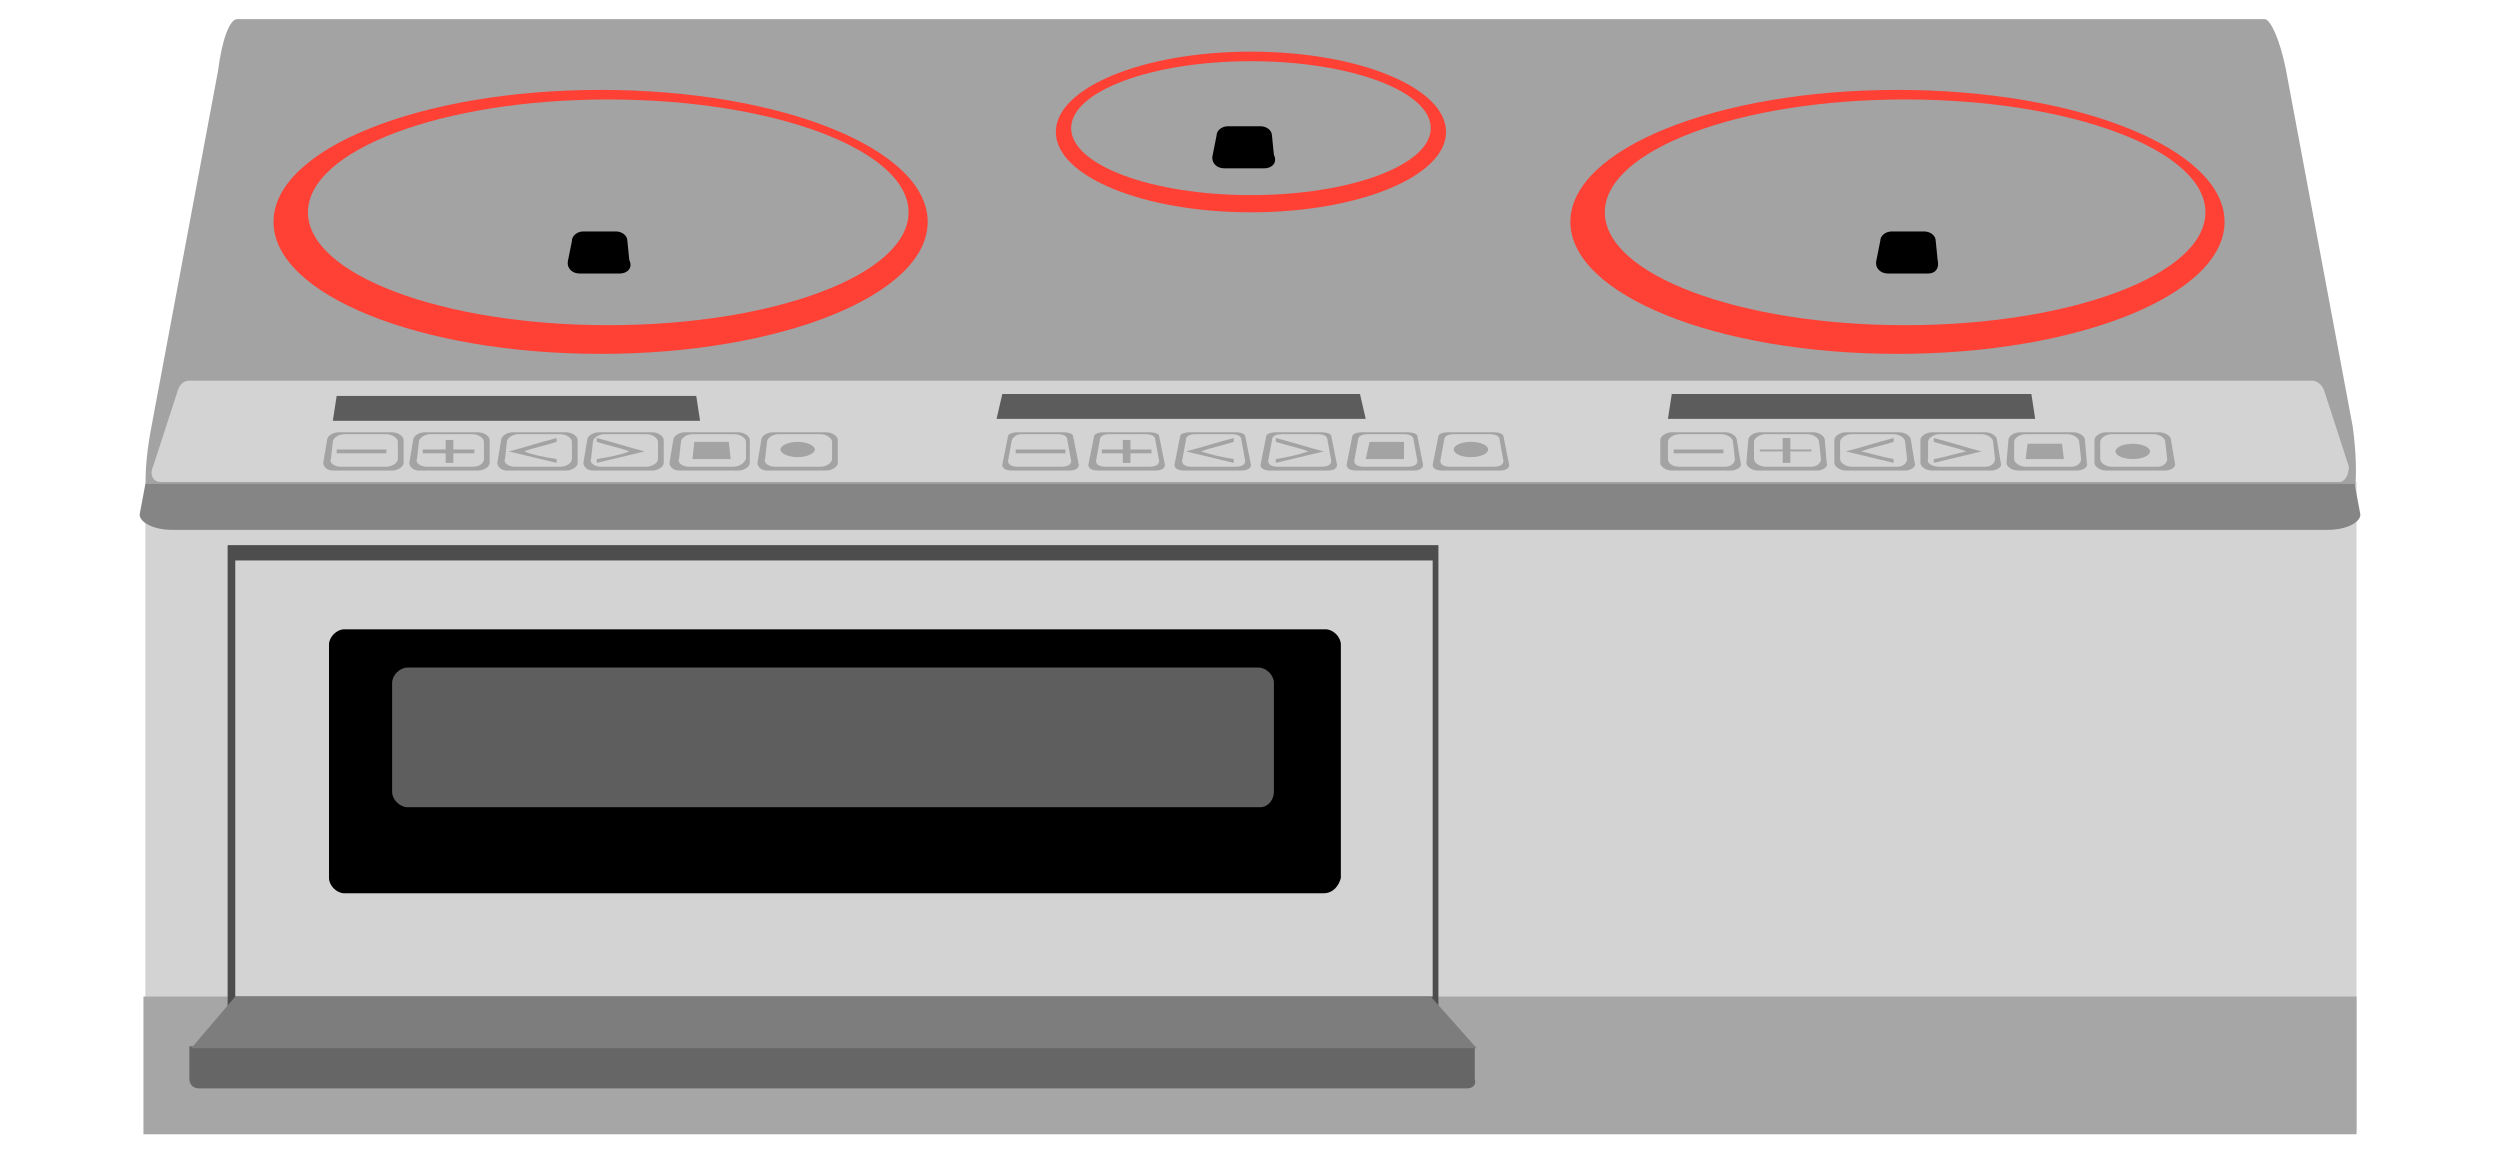 <?xml version="1.0" encoding="UTF-8"?> <svg xmlns="http://www.w3.org/2000/svg" xmlns:xlink="http://www.w3.org/1999/xlink" version="1.1" id="レイヤー_1" x="0px" y="0px" viewBox="0 0 130.7 60.2" style="enable-background:new 0 0 130.7 60.2;" xml:space="preserve"> <style type="text/css"> .st0{fill:#D3D3D3;} .st1{fill:#A6A6A6;} .st2{fill:#4D4D4D;} .st3{fill:#A3A3A3;} .st4{fill:#858585;} .st5{fill:#FF4035;} .st6{fill:#666666;} .st7{fill:#5E5E5E;} .st8{fill:#7D7D7D;} .st9{fill:#5C5C5C;} </style> <g> <rect x="7.6" y="25.2" class="st0" width="115.6" height="34"></rect> <rect x="7.5" y="52.1" class="st1" width="115.7" height="7.2"></rect> <rect x="11.9" y="28.5" class="st2" width="63.3" height="25.5"></rect> <rect x="12.3" y="29.3" class="st0" width="62.6" height="22.8"></rect> <path class="st3" d="M122.7,26.5H8c-0.5,0-0.5-2-0.1-4.1l3.5-18.7C11.6,2.1,12,1,12.4,1h106c0.3,0,0.8,1.1,1.1,2.6l3.5,18.7 C123.3,24.5,123.2,26.5,122.7,26.5z"></path> <path class="st4" d="M121.7,27.7H9c-1,0-1.7-0.4-1.7-0.8l0.3-1.6h115.5l0.3,1.6C123.4,27.3,122.7,27.7,121.7,27.7z"></path> <ellipse class="st5" cx="31.4" cy="11.6" rx="17.1" ry="6.9"></ellipse> <ellipse class="st3" cx="31.8" cy="11.1" rx="15.7" ry="5.9"></ellipse> <ellipse class="st5" cx="99.2" cy="11.6" rx="17.1" ry="6.9"></ellipse> <ellipse class="st3" cx="99.6" cy="11.1" rx="15.7" ry="5.9"></ellipse> <ellipse class="st5" cx="65.4" cy="6.9" rx="10.2" ry="4.2"></ellipse> <ellipse class="st3" cx="65.4" cy="6.7" rx="9.4" ry="3.5"></ellipse> <path class="st6" d="M76.7,56.9H10.4c-0.3,0-0.5-0.2-0.5-0.5v-1.7h67.2v1.7C77.2,56.7,77,56.9,76.7,56.9z"></path> <path d="M69.2,46.7H18c-0.4,0-0.8-0.4-0.8-0.8V33.7c0-0.4,0.4-0.8,0.8-0.8h51.3c0.4,0,0.8,0.4,0.8,0.8v12.2 C70,46.3,69.7,46.7,69.2,46.7z"></path> <path class="st7" d="M65.9,42.2H21.3c-0.4,0-0.8-0.4-0.8-0.8v-5.7c0-0.4,0.4-0.8,0.8-0.8h44.5c0.4,0,0.8,0.4,0.8,0.8v5.7 C66.6,41.8,66.3,42.2,65.9,42.2z"></path> <polygon class="st8" points="77.2,54.8 10,54.8 12.3,52.1 74.8,52.1 "></polygon> <path class="st0" d="M122.3,25.2H8.4c-0.4,0-0.6-0.4-0.4-0.8l1.3-4c0.1-0.3,0.3-0.5,0.6-0.5h111c0.2,0,0.5,0.2,0.6,0.5l1.3,4 C122.8,24.8,122.6,25.2,122.3,25.2z"></path> <path class="st3" d="M21.1,23c0-0.2-0.3-0.4-0.6-0.4h-2.8c-0.3,0-0.6,0.2-0.6,0.4l-0.2,1.2c0,0.2,0.2,0.4,0.5,0.4h3.1 c0.3,0,0.6-0.2,0.6-0.4L21.1,23z M20.2,24.4h-2.4c-0.3,0-0.6-0.2-0.5-0.4l0.1-0.9c0-0.2,0.3-0.4,0.6-0.4h2.2c0.3,0,0.6,0.2,0.6,0.4 l0,0.9C20.8,24.2,20.5,24.4,20.2,24.4z"></path> <path class="st3" d="M25.6,23c0-0.2-0.3-0.4-0.6-0.4h-2.8c-0.3,0-0.6,0.2-0.6,0.4l-0.2,1.2c0,0.2,0.2,0.4,0.5,0.4h3.1 c0.3,0,0.6-0.2,0.6-0.4L25.6,23z M24.7,24.4h-2.4c-0.3,0-0.6-0.2-0.5-0.4l0.1-0.9c0-0.2,0.3-0.4,0.6-0.4h2.2c0.3,0,0.6,0.2,0.6,0.4 l0,0.9C25.3,24.2,25.1,24.4,24.7,24.4z"></path> <path class="st3" d="M30.2,23c0-0.2-0.3-0.4-0.6-0.4h-2.8c-0.3,0-0.6,0.2-0.6,0.4L26,24.2c0,0.2,0.2,0.4,0.5,0.4h3.1 c0.3,0,0.6-0.2,0.6-0.4L30.2,23z M29.3,24.4h-2.4c-0.3,0-0.6-0.2-0.5-0.4l0.1-0.9c0-0.2,0.3-0.4,0.6-0.4h2.2c0.3,0,0.6,0.2,0.6,0.4 l0,0.9C29.9,24.2,29.6,24.4,29.3,24.4z"></path> <path class="st3" d="M34.7,23c0-0.2-0.3-0.4-0.6-0.4h-2.8c-0.3,0-0.6,0.2-0.6,0.4l-0.2,1.2c0,0.2,0.2,0.4,0.5,0.4h3.1 c0.3,0,0.6-0.2,0.6-0.4L34.7,23z M33.8,24.4h-2.4c-0.3,0-0.6-0.2-0.5-0.4l0.1-0.9c0-0.2,0.3-0.4,0.6-0.4h2.2c0.3,0,0.6,0.2,0.6,0.4 l0,0.9C34.4,24.2,34.1,24.4,33.8,24.4z"></path> <path class="st3" d="M39.2,23c0-0.2-0.3-0.4-0.6-0.4h-2.8c-0.3,0-0.6,0.2-0.6,0.4L35,24.2c0,0.2,0.2,0.4,0.5,0.4h3.1 c0.3,0,0.6-0.2,0.6-0.4L39.2,23z M38.3,24.4H36c-0.3,0-0.6-0.2-0.5-0.4l0.1-0.9c0-0.2,0.3-0.4,0.6-0.4h2.2c0.3,0,0.6,0.2,0.6,0.4 l0,0.9C38.9,24.2,38.7,24.4,38.3,24.4z"></path> <path class="st3" d="M43.8,23c0-0.2-0.3-0.4-0.6-0.4h-2.8c-0.3,0-0.6,0.2-0.6,0.4l-0.2,1.2c0,0.2,0.2,0.4,0.5,0.4h3.1 c0.3,0,0.6-0.2,0.6-0.4L43.8,23z M42.9,24.4h-2.4c-0.3,0-0.6-0.2-0.5-0.4l0.1-0.9c0-0.2,0.3-0.4,0.6-0.4h2.2c0.3,0,0.6,0.2,0.6,0.4 l0,0.9C43.5,24.2,43.2,24.4,42.9,24.4z"></path> <path class="st3" d="M109.5,24.2c0,0.2,0.3,0.4,0.6,0.4h3.1c0.3,0,0.6-0.2,0.5-0.4l-0.2-1.2c0-0.2-0.3-0.4-0.6-0.4h-2.8 c-0.3,0-0.6,0.2-0.6,0.4L109.5,24.2z M109.8,24l0-0.9c0-0.2,0.3-0.4,0.6-0.4h2.2c0.3,0,0.6,0.2,0.6,0.4l0.1,0.9 c0,0.2-0.2,0.4-0.5,0.4h-2.4C110.1,24.4,109.8,24.2,109.8,24z"></path> <path class="st3" d="M104.9,24.2c0,0.2,0.3,0.4,0.6,0.4h3.1c0.3,0,0.6-0.2,0.5-0.4L109,23c0-0.2-0.3-0.4-0.6-0.4h-2.8 c-0.3,0-0.6,0.2-0.6,0.4L104.9,24.2z M105.3,24l0-0.9c0-0.2,0.3-0.4,0.6-0.4h2.2c0.3,0,0.6,0.2,0.6,0.4l0.1,0.9 c0,0.2-0.2,0.4-0.5,0.4h-2.4C105.6,24.4,105.3,24.2,105.3,24z"></path> <path class="st3" d="M100.4,24.2c0,0.2,0.3,0.4,0.6,0.4h3.1c0.3,0,0.6-0.2,0.5-0.4l-0.2-1.2c0-0.2-0.3-0.4-0.6-0.4H101 c-0.3,0-0.6,0.2-0.6,0.4L100.4,24.2z M100.8,24l0-0.9c0-0.2,0.3-0.4,0.6-0.4h2.2c0.3,0,0.6,0.2,0.6,0.4l0.1,0.9 c0,0.2-0.2,0.4-0.5,0.4h-2.4C101,24.4,100.7,24.2,100.8,24z"></path> <path class="st3" d="M95.9,24.2c0,0.2,0.3,0.4,0.6,0.4h3.1c0.3,0,0.6-0.2,0.5-0.4L99.9,23c0-0.2-0.3-0.4-0.6-0.4h-2.8 c-0.3,0-0.6,0.2-0.6,0.4L95.9,24.2z M96.2,24l0-0.9c0-0.2,0.3-0.4,0.6-0.4H99c0.3,0,0.6,0.2,0.6,0.4l0.1,0.9c0,0.2-0.2,0.4-0.5,0.4 h-2.4C96.5,24.4,96.2,24.2,96.2,24z"></path> <path class="st3" d="M91.3,24.2c0,0.2,0.3,0.4,0.6,0.4H95c0.3,0,0.6-0.2,0.5-0.4L95.4,23c0-0.2-0.3-0.4-0.6-0.4H92 c-0.3,0-0.6,0.2-0.6,0.4L91.3,24.2z M91.7,24l0-0.9c0-0.2,0.3-0.4,0.6-0.4h2.2c0.3,0,0.6,0.2,0.6,0.4l0.1,0.9 c0,0.2-0.2,0.4-0.5,0.4h-2.4C92,24.4,91.7,24.2,91.7,24z"></path> <path class="st3" d="M86.8,24.2c0,0.2,0.3,0.4,0.6,0.4h3.1c0.3,0,0.6-0.2,0.5-0.4L90.8,23c0-0.2-0.3-0.4-0.6-0.4h-2.8 c-0.3,0-0.6,0.2-0.6,0.4L86.8,24.2z M87.2,24l0-0.9c0-0.2,0.3-0.4,0.6-0.4h2.2c0.3,0,0.6,0.2,0.6,0.4l0.1,0.9 c0,0.2-0.2,0.4-0.5,0.4h-2.4C87.4,24.4,87.2,24.2,87.2,24z"></path> <path class="st3" d="M55.6,22.6h-2.4c-0.3,0-0.5,0.1-0.5,0.2l-0.3,1.5c0,0.2,0.2,0.3,0.5,0.3h3c0.3,0,0.5-0.1,0.5-0.3l-0.3-1.5 C56.1,22.7,55.9,22.6,55.6,22.6z M53.4,22.7h1.9c0.3,0,0.5,0.1,0.5,0.3l0.2,1.1c0,0.2-0.2,0.3-0.5,0.3h-2.3c-0.3,0-0.5-0.1-0.5-0.3 l0.2-1.1C53,22.8,53.2,22.7,53.4,22.7z"></path> <path class="st3" d="M60.1,22.6h-2.4c-0.3,0-0.5,0.1-0.5,0.2l-0.3,1.5c0,0.2,0.2,0.3,0.5,0.3h3c0.3,0,0.5-0.1,0.5-0.3l-0.3-1.5 C60.6,22.7,60.4,22.6,60.1,22.6z M58,22.7h1.9c0.3,0,0.5,0.1,0.5,0.3l0.2,1.1c0,0.2-0.2,0.3-0.5,0.3h-2.3c-0.3,0-0.5-0.1-0.5-0.3 l0.2-1.1C57.5,22.8,57.7,22.7,58,22.7z"></path> <path class="st3" d="M64.6,22.6h-2.4c-0.3,0-0.5,0.1-0.5,0.2l-0.3,1.5c0,0.2,0.2,0.3,0.5,0.3h3c0.3,0,0.5-0.1,0.5-0.3l-0.3-1.5 C65.1,22.7,64.9,22.6,64.6,22.6z M62.5,22.7h1.9c0.3,0,0.5,0.1,0.5,0.3l0.2,1.1c0,0.2-0.2,0.3-0.5,0.3h-2.3c-0.3,0-0.5-0.1-0.5-0.3 L62,23C62,22.8,62.2,22.7,62.5,22.7z"></path> <path class="st3" d="M69.1,22.6h-2.4c-0.3,0-0.5,0.1-0.5,0.2l-0.3,1.5c0,0.2,0.2,0.3,0.5,0.3h3c0.3,0,0.5-0.1,0.5-0.3l-0.3-1.5 C69.6,22.7,69.4,22.6,69.1,22.6z M67,22.7h1.9c0.3,0,0.5,0.1,0.5,0.3l0.2,1.1c0,0.2-0.2,0.3-0.5,0.3h-2.3c-0.3,0-0.5-0.1-0.5-0.3 l0.2-1.1C66.5,22.8,66.7,22.7,67,22.7z"></path> <path class="st3" d="M73.6,22.6h-2.4c-0.3,0-0.5,0.1-0.5,0.2l-0.3,1.5c0,0.2,0.2,0.3,0.5,0.3h3c0.3,0,0.5-0.1,0.5-0.3l-0.3-1.5 C74.1,22.7,73.9,22.6,73.6,22.6z M71.5,22.7h1.9c0.3,0,0.5,0.1,0.5,0.3l0.2,1.1c0,0.2-0.2,0.3-0.5,0.3h-2.3c-0.3,0-0.5-0.1-0.5-0.3 L71,23C71,22.8,71.2,22.7,71.5,22.7z"></path> <path class="st3" d="M78.1,22.6h-2.4c-0.3,0-0.5,0.1-0.5,0.2l-0.3,1.5c0,0.2,0.2,0.3,0.5,0.3h3c0.3,0,0.5-0.1,0.5-0.3l-0.3-1.5 C78.6,22.7,78.4,22.6,78.1,22.6z M76,22.7h1.9c0.3,0,0.5,0.1,0.5,0.3l0.2,1.1c0,0.2-0.2,0.3-0.5,0.3h-2.3c-0.3,0-0.5-0.1-0.5-0.3 l0.2-1.1C75.5,22.8,75.7,22.7,76,22.7z"></path> <path d="M32.4,14.3h-2.1c-0.4,0-0.7-0.3-0.6-0.7l0.2-1c0-0.3,0.3-0.5,0.6-0.5h1.7c0.3,0,0.6,0.2,0.6,0.5l0.1,1 C33.1,14,32.8,14.3,32.4,14.3z"></path> <path d="M100.8,14.3h-2.1c-0.4,0-0.7-0.3-0.6-0.7l0.2-1c0-0.3,0.3-0.5,0.6-0.5h1.7c0.3,0,0.6,0.2,0.6,0.5l0.1,1 C101.4,14,101.2,14.3,100.8,14.3z"></path> <path d="M66.1,8.8H64c-0.4,0-0.7-0.3-0.6-0.7l0.2-1c0-0.3,0.3-0.5,0.6-0.5h1.7c0.3,0,0.6,0.2,0.6,0.5l0.1,1 C66.8,8.5,66.5,8.8,66.1,8.8z"></path> <polygon class="st9" points="36.6,22 17.4,22 17.6,20.7 36.4,20.7 "></polygon> <polygon class="st9" points="71.4,21.9 52.1,21.9 52.4,20.6 71.1,20.6 "></polygon> <polygon class="st9" points="106.4,21.9 87.2,21.9 87.4,20.6 106.2,20.6 "></polygon> <rect x="53.1" y="23.5" class="st3" width="2.6" height="0.2"></rect> <polygon class="st3" points="60.2,23.5 60.2,23.7 59.1,23.7 59.1,24.2 58.7,24.2 58.7,23.7 57.6,23.7 57.6,23.5 58.7,23.5 58.7,23 59.1,23 59.1,23.5 "></polygon> <path class="st3" d="M64.5,24c0,0.1,0,0.1,0,0.2c-0.8-0.2-1.7-0.4-2.5-0.6c0.8-0.2,1.7-0.5,2.5-0.7c0,0.1,0,0.1,0,0.2 c-0.6,0.2-1.2,0.3-1.7,0.5C63.4,23.8,63.9,23.9,64.5,24z"></path> <path class="st3" d="M66.7,24c0,0.1,0,0.1,0,0.2c0.8-0.2,1.7-0.4,2.5-0.6c-0.8-0.2-1.7-0.5-2.5-0.7c0,0.1,0,0.1,0,0.2 c0.6,0.2,1.2,0.3,1.7,0.5C67.8,23.8,67.3,23.9,66.7,24z"></path> <rect x="17.6" y="23.5" class="st3" width="2.6" height="0.2"></rect> <polygon class="st3" points="24.8,23.5 24.8,23.7 23.7,23.7 23.7,24.2 23.3,24.2 23.3,23.7 22.1,23.7 22.1,23.5 23.3,23.5 23.3,23 23.7,23 23.7,23.5 "></polygon> <path class="st3" d="M29.1,24c0,0.1,0,0.1,0,0.2c-0.8-0.2-1.7-0.4-2.5-0.6c0.8-0.2,1.7-0.5,2.5-0.7c0,0.1,0,0.1,0,0.2 c-0.6,0.2-1.2,0.3-1.7,0.5C27.9,23.8,28.5,23.9,29.1,24z"></path> <path class="st3" d="M31.2,24c0,0.1,0,0.1,0,0.2c0.8-0.2,1.7-0.4,2.5-0.6c-0.8-0.2-1.7-0.5-2.5-0.7c0,0.1,0,0.1,0,0.2 c0.6,0.2,1.2,0.3,1.7,0.5C32.4,23.8,31.8,23.9,31.2,24z"></path> <rect x="87.5" y="23.5" class="st3" width="2.6" height="0.2"></rect> <polygon class="st3" points="94.7,23.5 94.7,23.6 93.6,23.6 93.6,24.2 93.2,24.2 93.2,23.6 92,23.6 92,23.5 93.2,23.5 93.2,22.9 93.6,22.9 93.6,23.5 "></polygon> <path class="st3" d="M99,24c0,0.1,0,0.1,0,0.2c-0.8-0.2-1.7-0.4-2.5-0.6c0.8-0.2,1.7-0.5,2.5-0.7c0,0.1,0,0.1,0,0.2 c-0.6,0.2-1.2,0.3-1.7,0.5C97.8,23.7,98.4,23.9,99,24z"></path> <path class="st3" d="M101.1,24c0,0.1,0,0.1,0,0.2c0.8-0.2,1.7-0.4,2.5-0.6c-0.8-0.2-1.7-0.5-2.5-0.7c0,0.1,0,0.1,0,0.2 c0.6,0.2,1.2,0.3,1.7,0.5C102.3,23.7,101.7,23.9,101.1,24z"></path> <polygon class="st3" points="38.2,24 36.2,24 36.3,23.1 38.1,23.1 "></polygon> <path class="st3" d="M42.6,23.5c0,0.2-0.4,0.4-0.9,0.4c-0.5,0-0.9-0.2-0.9-0.4c0-0.2,0.4-0.4,0.9-0.4 C42.2,23.1,42.6,23.3,42.6,23.5z"></path> <polygon class="st3" points="73.4,24 71.4,24 71.6,23.1 73.4,23.1 "></polygon> <ellipse class="st3" cx="76.9" cy="23.5" rx="0.9" ry="0.4"></ellipse> <polygon class="st3" points="105.9,24 107.9,24 107.8,23.2 106,23.2 "></polygon> <ellipse class="st3" cx="111.5" cy="23.6" rx="0.9" ry="0.4"></ellipse> </g> </svg> 